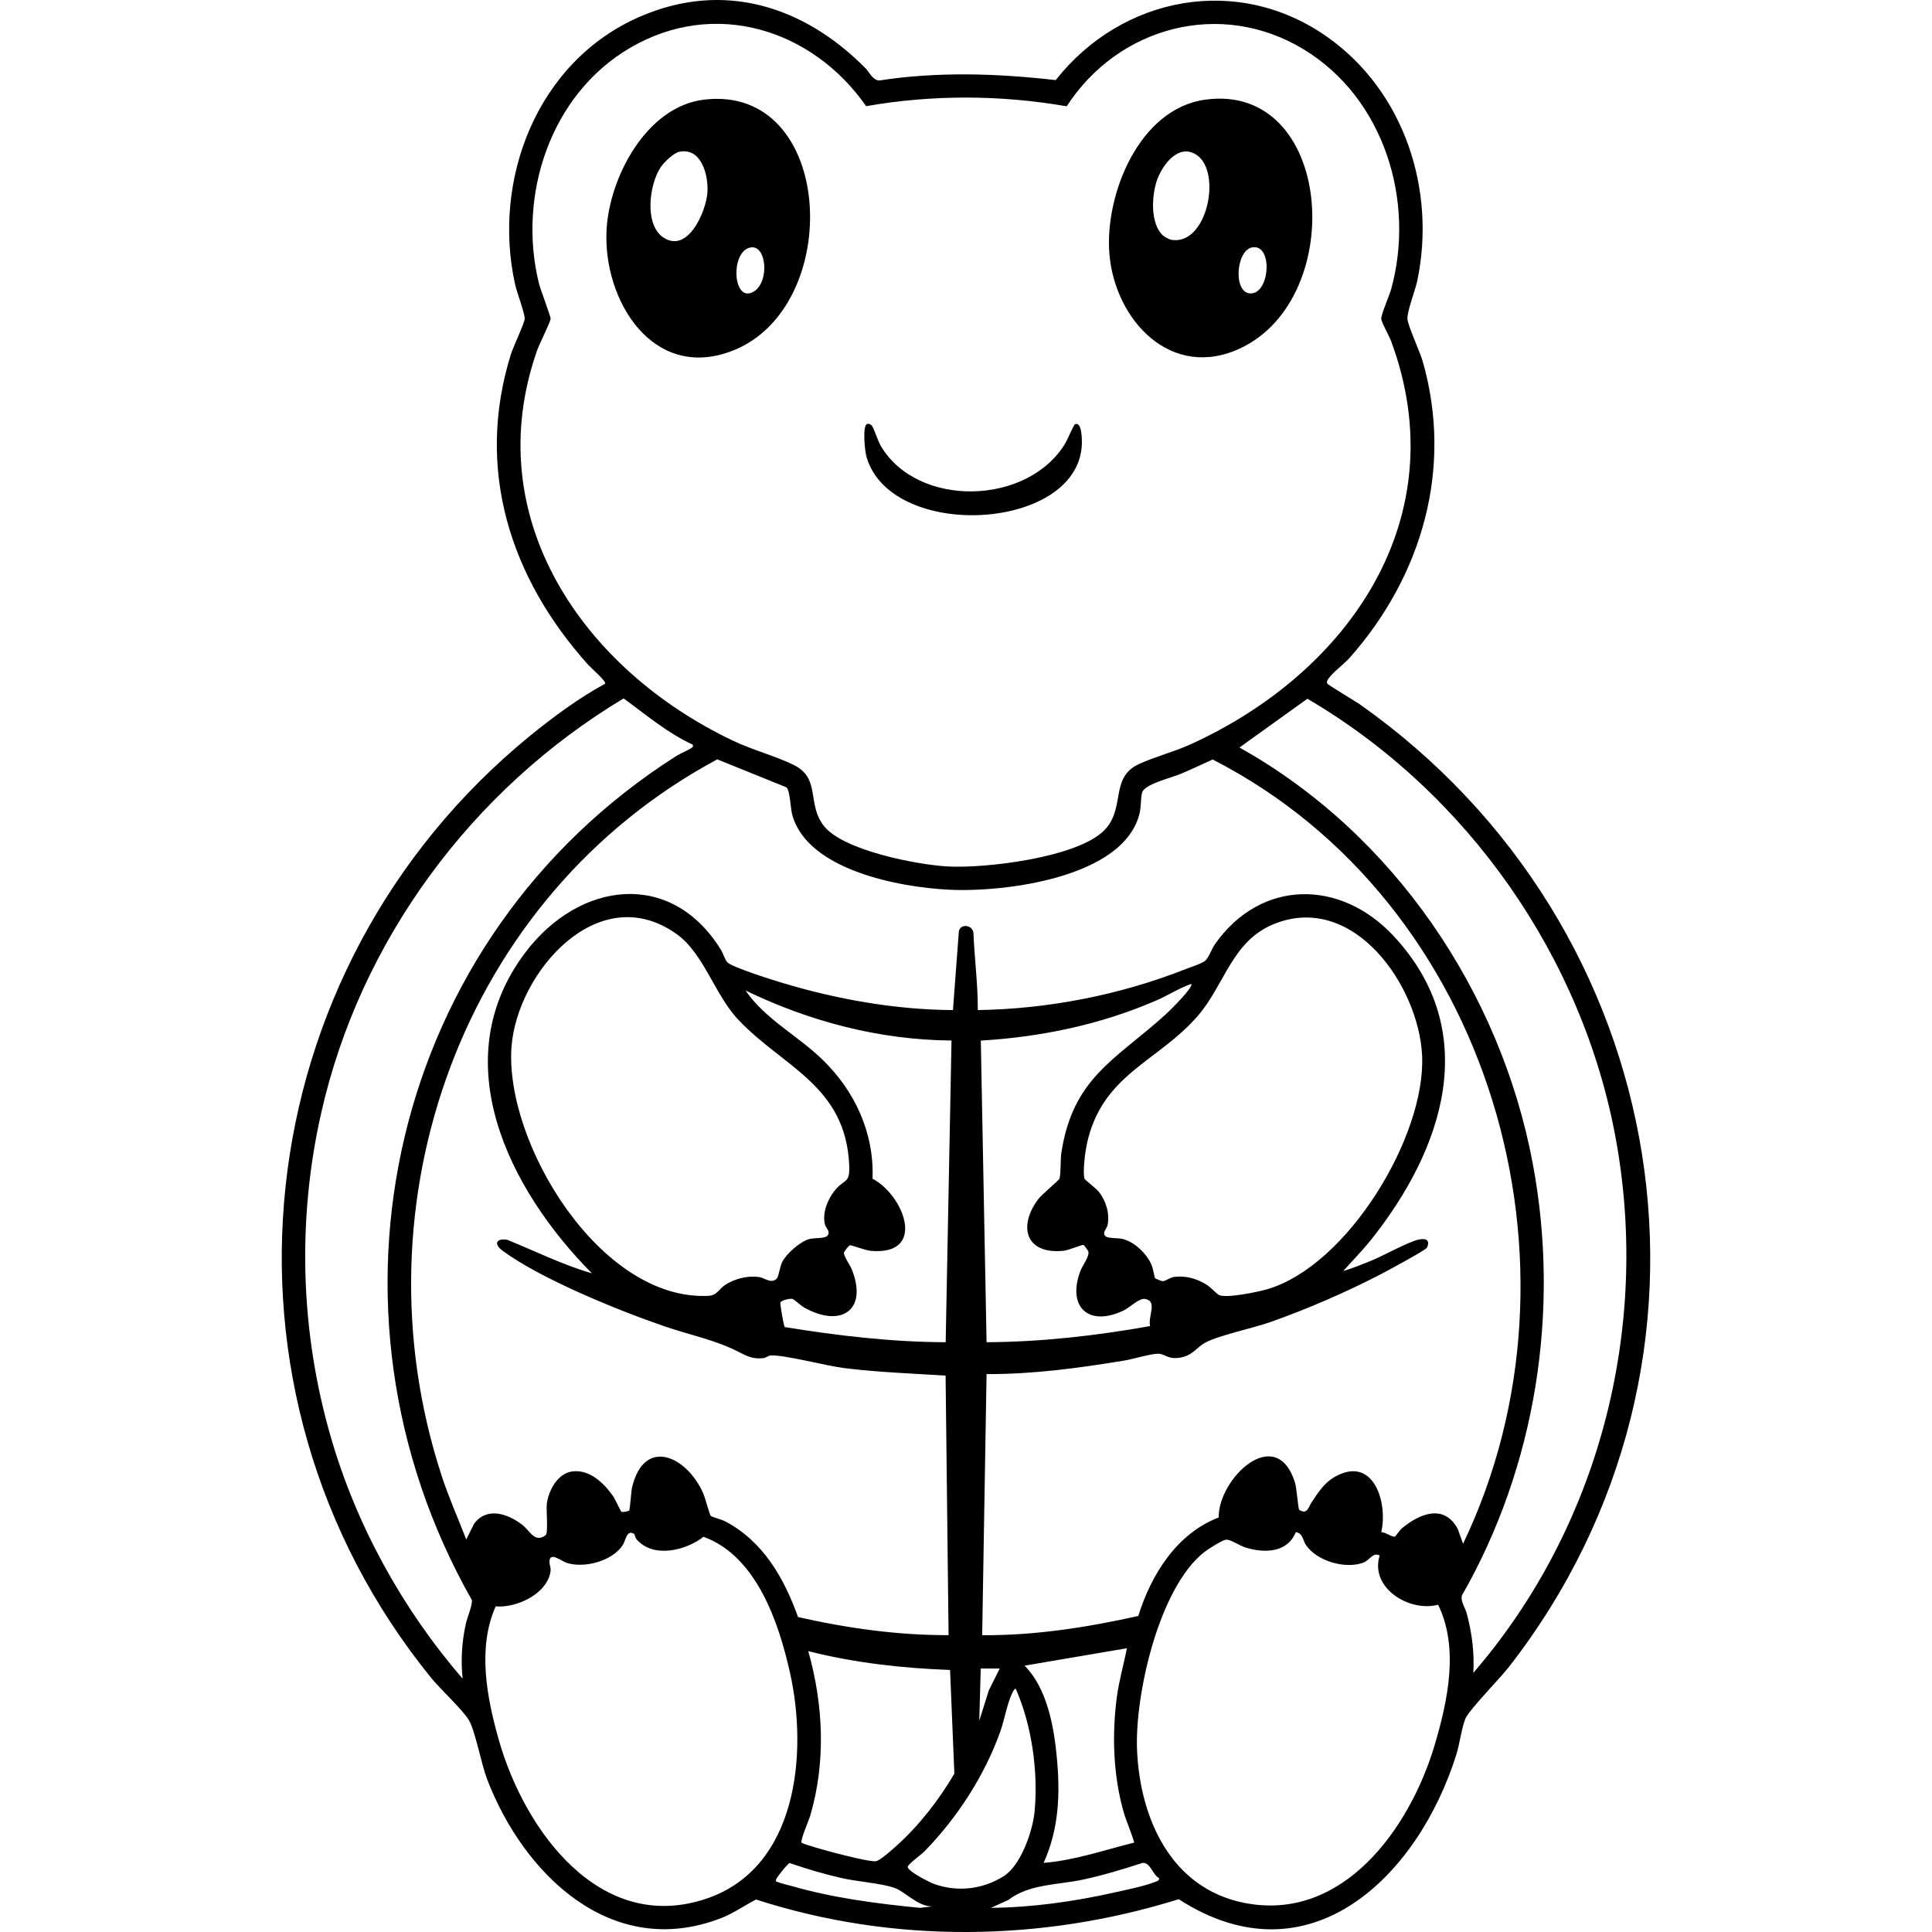 <svg width="48" height="48" viewBox="0 0 48 48" fill="none" xmlns="http://www.w3.org/2000/svg">
    <path d="M32.977 16.983C33.001 17.024 33.667 17.417 33.783 17.498C41.606 23.01 43.42 33.798 37.489 41.414C37.273 41.693 36.513 42.468 36.413 42.689C36.318 42.901 36.264 43.33 36.186 43.58C35.24 46.611 32.531 49.284 29.285 47.185C25.884 48.248 22.183 48.293 18.785 47.193C18.492 47.341 18.231 47.533 17.921 47.653C15.192 48.714 13.005 46.56 12.101 44.202C11.959 43.829 11.806 43.002 11.651 42.739C11.503 42.487 10.941 41.968 10.713 41.687C4.902 34.535 6.057 24.091 13.164 18.285C13.744 17.812 14.38 17.343 15.033 16.987C15.074 16.933 14.675 16.586 14.615 16.519C12.674 14.358 11.805 11.661 12.691 8.808C12.75 8.621 13.028 8.033 13.036 7.922C13.044 7.796 12.842 7.265 12.8 7.078C12.215 4.463 13.346 1.525 15.892 0.417C17.975 -0.491 19.974 0.152 21.498 1.69C21.601 1.793 21.676 1.987 21.842 2C23.295 1.775 24.773 1.824 26.229 1.99C27.872 -0.098 30.76 -0.652 32.983 0.923C34.892 2.275 35.684 4.722 35.212 6.976C35.164 7.206 34.954 7.748 34.967 7.924C34.979 8.096 35.28 8.739 35.35 8.988C36.104 11.638 35.332 14.309 33.535 16.339C33.397 16.496 33.107 16.709 33.007 16.859C32.982 16.895 32.951 16.94 32.977 16.983M26.502 2.641C24.859 2.356 23.163 2.349 21.519 2.638C20.184 0.724 17.756 -0.042 15.654 1.189C13.666 2.353 12.855 4.861 13.388 7.035C13.425 7.188 13.686 7.87 13.681 7.919C13.671 8.009 13.403 8.541 13.346 8.701C11.879 12.868 14.494 16.634 18.204 18.399C18.689 18.63 19.245 18.776 19.707 18.998C20.403 19.334 20.036 19.959 20.465 20.515C20.938 21.129 22.787 21.486 23.549 21.527C24.48 21.578 26.765 21.309 27.436 20.628C27.971 20.084 27.568 19.325 28.288 18.987C28.675 18.806 29.16 18.683 29.572 18.496C33.528 16.701 36.185 12.851 34.561 8.473C34.515 8.348 34.323 8.013 34.317 7.922C34.31 7.819 34.516 7.35 34.56 7.194C35.172 4.996 34.387 2.437 32.388 1.225C30.322 -0.027 27.783 0.663 26.502 2.641M17.212 18.501C16.585 18.213 16.049 17.757 15.494 17.352C11.723 19.613 8.942 23.375 7.978 27.66C7.377 30.326 7.462 33.103 8.225 35.725C8.864 37.919 10.001 39.976 11.493 41.706C11.447 41.239 11.473 40.802 11.573 40.344C11.606 40.19 11.745 39.866 11.723 39.752C7.601 32.49 9.705 23.298 16.794 18.788C16.901 18.72 17.114 18.633 17.19 18.575C17.226 18.548 17.218 18.544 17.212 18.501M36.604 41.562C39.724 37.948 40.997 33.03 40.151 28.331C39.334 23.798 36.468 19.695 32.482 17.36L30.794 18.572C34.618 20.706 37.28 24.639 38.081 28.908C38.766 32.557 38.163 36.421 36.319 39.643C36.287 39.799 36.402 39.939 36.441 40.085C36.57 40.578 36.634 41.049 36.604 41.562ZM36.349 38.355C39.661 31.446 37.06 22.418 30.128 18.869C29.854 18.992 29.582 19.125 29.304 19.239C29.089 19.327 28.439 19.482 28.377 19.688C28.335 19.824 28.356 20.021 28.314 20.201C27.932 21.81 24.952 22.172 23.584 22.105C22.348 22.045 20.064 21.62 19.684 20.246C19.636 20.073 19.631 19.643 19.539 19.561L17.82 18.866C11.488 22.265 8.768 29.888 10.966 36.644C11.143 37.19 11.376 37.713 11.584 38.247L11.783 37.85C12.106 37.428 12.625 37.611 12.981 37.888C13.164 38.03 13.288 38.346 13.556 38.141C13.626 38.087 13.567 37.521 13.585 37.368C13.624 37.038 13.852 36.603 14.22 36.557C14.653 36.503 15.002 36.847 15.23 37.169C15.282 37.242 15.419 37.546 15.438 37.558C15.465 37.577 15.602 37.55 15.63 37.53C15.654 37.514 15.678 37.057 15.704 36.949C16.011 35.686 17.07 36.182 17.473 37.106C17.517 37.206 17.635 37.643 17.657 37.662C17.685 37.687 17.936 37.755 18.013 37.795C18.96 38.292 19.478 39.203 19.827 40.175C21.051 40.453 22.309 40.629 23.567 40.625L23.493 34.177C22.656 34.123 21.812 34.094 20.976 33.99C20.53 33.935 19.497 33.66 19.153 33.675C19.089 33.678 19.038 33.732 18.972 33.741C18.72 33.772 18.574 33.703 18.362 33.593C17.786 33.292 17.13 33.166 16.504 32.95C15.366 32.56 13.427 31.772 12.48 31.069C12.254 30.901 12.339 30.755 12.603 30.803C13.3 31.084 13.983 31.427 14.706 31.635C12.64 29.556 11.023 26.337 13.058 23.656C14.385 21.907 16.661 21.582 17.909 23.593C17.964 23.681 18.007 23.836 18.067 23.904C18.172 24.027 19.209 24.351 19.436 24.419C20.8 24.829 22.248 25.087 23.676 25.095L23.823 23.132C23.871 22.944 24.149 22.975 24.184 23.167C24.21 23.81 24.297 24.451 24.293 25.095C26.036 25.07 27.842 24.717 29.459 24.076C29.573 24.031 29.868 23.936 29.942 23.87C30.032 23.791 30.109 23.566 30.183 23.461C31.324 21.836 33.303 21.836 34.625 23.256C36.838 25.634 35.859 28.552 34.061 30.805C33.845 31.074 33.599 31.323 33.372 31.58C33.618 31.504 33.859 31.407 34.097 31.309C34.387 31.189 34.997 30.848 35.25 30.796C35.428 30.759 35.536 30.808 35.454 30.996C35.427 31.058 34.427 31.596 34.28 31.671C33.425 32.113 32.483 32.52 31.575 32.842C31.142 32.996 30.294 33.172 29.949 33.355C29.741 33.465 29.638 33.67 29.343 33.726C29.014 33.788 28.957 33.638 28.78 33.633C28.608 33.628 28.146 33.768 27.932 33.803C26.802 33.989 25.66 34.144 24.511 34.139L24.402 40.626C25.709 40.636 27.01 40.431 28.28 40.149C28.599 39.126 29.232 38.101 30.279 37.701C30.259 36.745 31.7 35.352 32.171 36.826C32.218 36.971 32.251 37.491 32.28 37.511C32.477 37.643 32.513 37.438 32.58 37.335C32.735 37.098 32.892 36.853 33.142 36.704C34.11 36.13 34.49 37.313 34.317 38.065C34.415 38.064 34.577 38.19 34.656 38.178C34.669 38.176 34.769 38.023 34.824 37.976C35.27 37.601 35.885 37.353 36.222 37.995L36.349 38.355L36.349 38.355ZM19.309 31.752C19.343 31.71 19.38 31.459 19.434 31.353C19.54 31.147 19.874 30.851 20.098 30.786C20.243 30.744 20.52 30.785 20.573 30.68C20.624 30.581 20.519 30.51 20.498 30.429C20.422 30.148 20.559 29.803 20.736 29.582C20.985 29.27 21.121 29.428 21.098 28.933C21.003 26.973 19.47 26.518 18.355 25.348C17.752 24.716 17.491 23.692 16.81 23.206C14.862 21.818 12.842 24.167 12.708 26.012C12.536 28.392 14.909 32.322 17.595 32.195C17.822 32.185 17.859 32.02 18.035 31.911C18.273 31.765 18.584 31.687 18.861 31.728C19.004 31.75 19.178 31.916 19.309 31.752M28.694 31.754C28.702 31.767 28.859 31.83 28.887 31.831C28.96 31.831 29.06 31.739 29.177 31.724C29.464 31.688 29.729 31.767 29.969 31.912C30.075 31.976 30.234 32.152 30.286 32.175C30.476 32.26 31.253 32.098 31.483 32.031C33.474 31.45 35.423 28.238 35.332 26.23C35.255 24.506 33.642 22.168 31.666 22.951C30.606 23.372 30.438 24.453 29.759 25.239C28.767 26.388 27.363 26.691 26.998 28.446C26.959 28.636 26.897 29.114 26.944 29.285C26.95 29.309 27.246 29.536 27.307 29.617C27.479 29.842 27.576 30.155 27.517 30.438C27.499 30.525 27.368 30.631 27.47 30.716C27.538 30.773 27.775 30.75 27.909 30.786C28.199 30.866 28.492 31.151 28.609 31.424C28.649 31.516 28.684 31.737 28.695 31.754M29.595 24.446C29.29 24.552 29.017 24.732 28.722 24.859C27.345 25.455 25.869 25.764 24.368 25.853L24.511 33.347C25.874 33.34 27.235 33.185 28.574 32.946C28.513 32.704 28.773 32.321 28.442 32.271C28.302 32.25 28.063 32.489 27.913 32.56C27.037 32.977 26.505 32.461 26.844 31.572C26.897 31.432 27.088 31.196 27.034 31.078C27.028 31.065 26.93 30.931 26.921 30.929C26.877 30.922 26.547 31.064 26.417 31.076C25.467 31.167 25.291 30.453 25.803 29.782C25.884 29.677 26.31 29.321 26.321 29.287C26.36 29.171 26.344 28.804 26.368 28.649C26.653 26.77 27.715 26.331 28.96 25.204C29.034 25.138 29.668 24.517 29.595 24.446M23.64 25.851C21.86 25.839 20.11 25.378 18.521 24.608C19.009 25.318 19.814 25.726 20.427 26.319C21.239 27.104 21.721 28.144 21.678 29.285C22.465 29.697 23.041 31.207 21.625 31.076C21.512 31.066 21.147 30.932 21.121 30.937C21.087 30.943 20.982 31.082 20.97 31.115C20.945 31.187 21.12 31.431 21.162 31.535C21.57 32.554 20.893 32.995 19.984 32.488C19.902 32.442 19.73 32.283 19.692 32.272C19.624 32.252 19.401 32.31 19.389 32.362C19.378 32.407 19.472 32.953 19.498 32.971C20.818 33.185 22.154 33.343 23.495 33.347L23.64 25.851V25.851ZM34.277 38.647C34.108 38.554 34.035 38.764 33.864 38.826C33.418 38.987 32.719 38.785 32.448 38.389C32.362 38.263 32.373 38.09 32.193 38.066C31.987 38.585 31.404 38.592 30.939 38.446C30.797 38.401 30.558 38.237 30.458 38.253C30.36 38.268 30.017 38.485 29.925 38.557C28.791 39.441 28.188 42.12 28.25 43.492C28.326 45.174 29.086 46.906 30.902 47.274C33.36 47.772 35.031 45.417 35.641 43.364C35.968 42.263 36.254 40.946 35.73 39.869C35.017 40.059 34.028 39.455 34.277 38.647ZM15.754 38.109C15.569 37.996 15.55 38.262 15.476 38.38C15.226 38.783 14.506 38.975 14.07 38.826C13.948 38.784 13.648 38.536 13.652 38.804C13.654 38.923 13.705 38.946 13.665 39.105C13.537 39.626 12.817 39.952 12.315 39.91C11.852 40.95 12.098 42.198 12.401 43.256C13.034 45.461 14.896 48.065 17.547 47.173C19.816 46.41 20.073 43.557 19.628 41.562C19.349 40.314 18.797 38.659 17.478 38.181C17.041 38.523 16.231 38.724 15.816 38.245C15.784 38.208 15.769 38.118 15.754 38.109ZM27.997 40.95L25.456 41.383C26.008 41.938 26.181 42.875 26.254 43.635C26.343 44.554 26.314 45.434 25.928 46.283C26.7 46.22 27.435 45.965 28.179 45.778C28.104 45.509 27.982 45.255 27.907 44.986C27.656 44.083 27.625 43.087 27.748 42.162C27.802 41.752 27.919 41.354 27.997 40.95ZM23.604 41.49C22.417 41.446 21.232 41.314 20.081 41.022C20.459 42.358 20.522 43.782 20.127 45.121C20.095 45.229 19.877 45.727 19.915 45.78C19.944 45.82 20.609 45.999 20.72 46.028C20.905 46.076 21.622 46.263 21.761 46.241C21.871 46.223 22.159 45.959 22.261 45.869C22.825 45.367 23.332 44.715 23.711 44.065L23.604 41.49H23.604ZM24.838 41.454L24.366 41.454L24.33 42.751L24.567 41.996L24.838 41.454ZM25.237 41.959C25.209 41.937 25.16 42.04 25.147 42.067C25.021 42.326 24.954 42.738 24.848 43.032C24.455 44.124 23.781 45.164 22.969 45.996C22.896 46.071 22.566 46.308 22.553 46.378C22.534 46.483 23.094 46.765 23.204 46.805C23.784 47.015 24.416 46.941 24.936 46.614C25.364 46.345 25.66 45.49 25.705 44.999C25.796 44.013 25.636 42.865 25.237 41.959M23.168 47.364C22.797 47.372 22.493 46.992 22.204 46.897C21.866 46.786 21.299 46.748 20.916 46.662C20.478 46.562 20.044 46.433 19.62 46.288C19.581 46.286 19.29 46.647 19.281 46.697C19.269 46.767 19.293 46.744 19.328 46.76C19.412 46.798 19.568 46.828 19.666 46.857C20.704 47.156 21.785 47.295 22.859 47.4L23.167 47.364L23.168 47.364ZM24.62 47.4C25.639 47.39 26.679 47.244 27.671 47.022C27.961 46.957 28.415 46.866 28.68 46.762C28.725 46.745 28.811 46.73 28.796 46.662C28.626 46.565 28.583 46.264 28.383 46.284C27.898 46.442 27.407 46.59 26.908 46.698C26.278 46.833 25.566 46.805 25.056 47.202L24.62 47.4H24.62ZM17.495 2.475C20.75 2.089 20.988 7.64 18.192 8.717C16.215 9.478 14.983 7.459 15.069 5.725C15.133 4.422 16.052 2.646 17.495 2.475ZM16.876 3.771C16.737 3.799 16.5 4.03 16.42 4.147C16.131 4.567 15.996 5.586 16.488 5.905C17.094 6.298 17.539 5.258 17.575 4.789C17.607 4.369 17.433 3.657 16.876 3.771M18.656 6.147C18.129 6.225 18.203 7.576 18.736 7.238C19.119 6.995 19.047 6.089 18.656 6.147ZM29.95 2.475C33.117 2.048 33.498 7.375 30.831 8.646C29.097 9.472 27.694 7.946 27.562 6.302C27.445 4.838 28.297 2.697 29.95 2.475M28.881 5.84C28.924 5.883 29.045 5.949 29.107 5.959C29.988 6.102 30.361 4.29 29.738 3.855C29.278 3.535 28.859 4.119 28.734 4.511C28.614 4.887 28.58 5.538 28.881 5.84M31.111 6.146C30.704 6.22 30.634 7.28 31.065 7.29C31.557 7.302 31.629 6.053 31.111 6.146ZM21.534 10.537C21.426 10.607 21.487 11.212 21.528 11.353C22.164 13.526 27.118 13.178 26.871 10.808C26.862 10.717 26.839 10.494 26.709 10.538C26.681 10.547 26.511 10.941 26.465 11.017C25.531 12.564 22.794 12.627 21.881 11.075C21.806 10.947 21.714 10.64 21.66 10.574C21.629 10.537 21.565 10.517 21.534 10.537" fill="black"/>
</svg>
